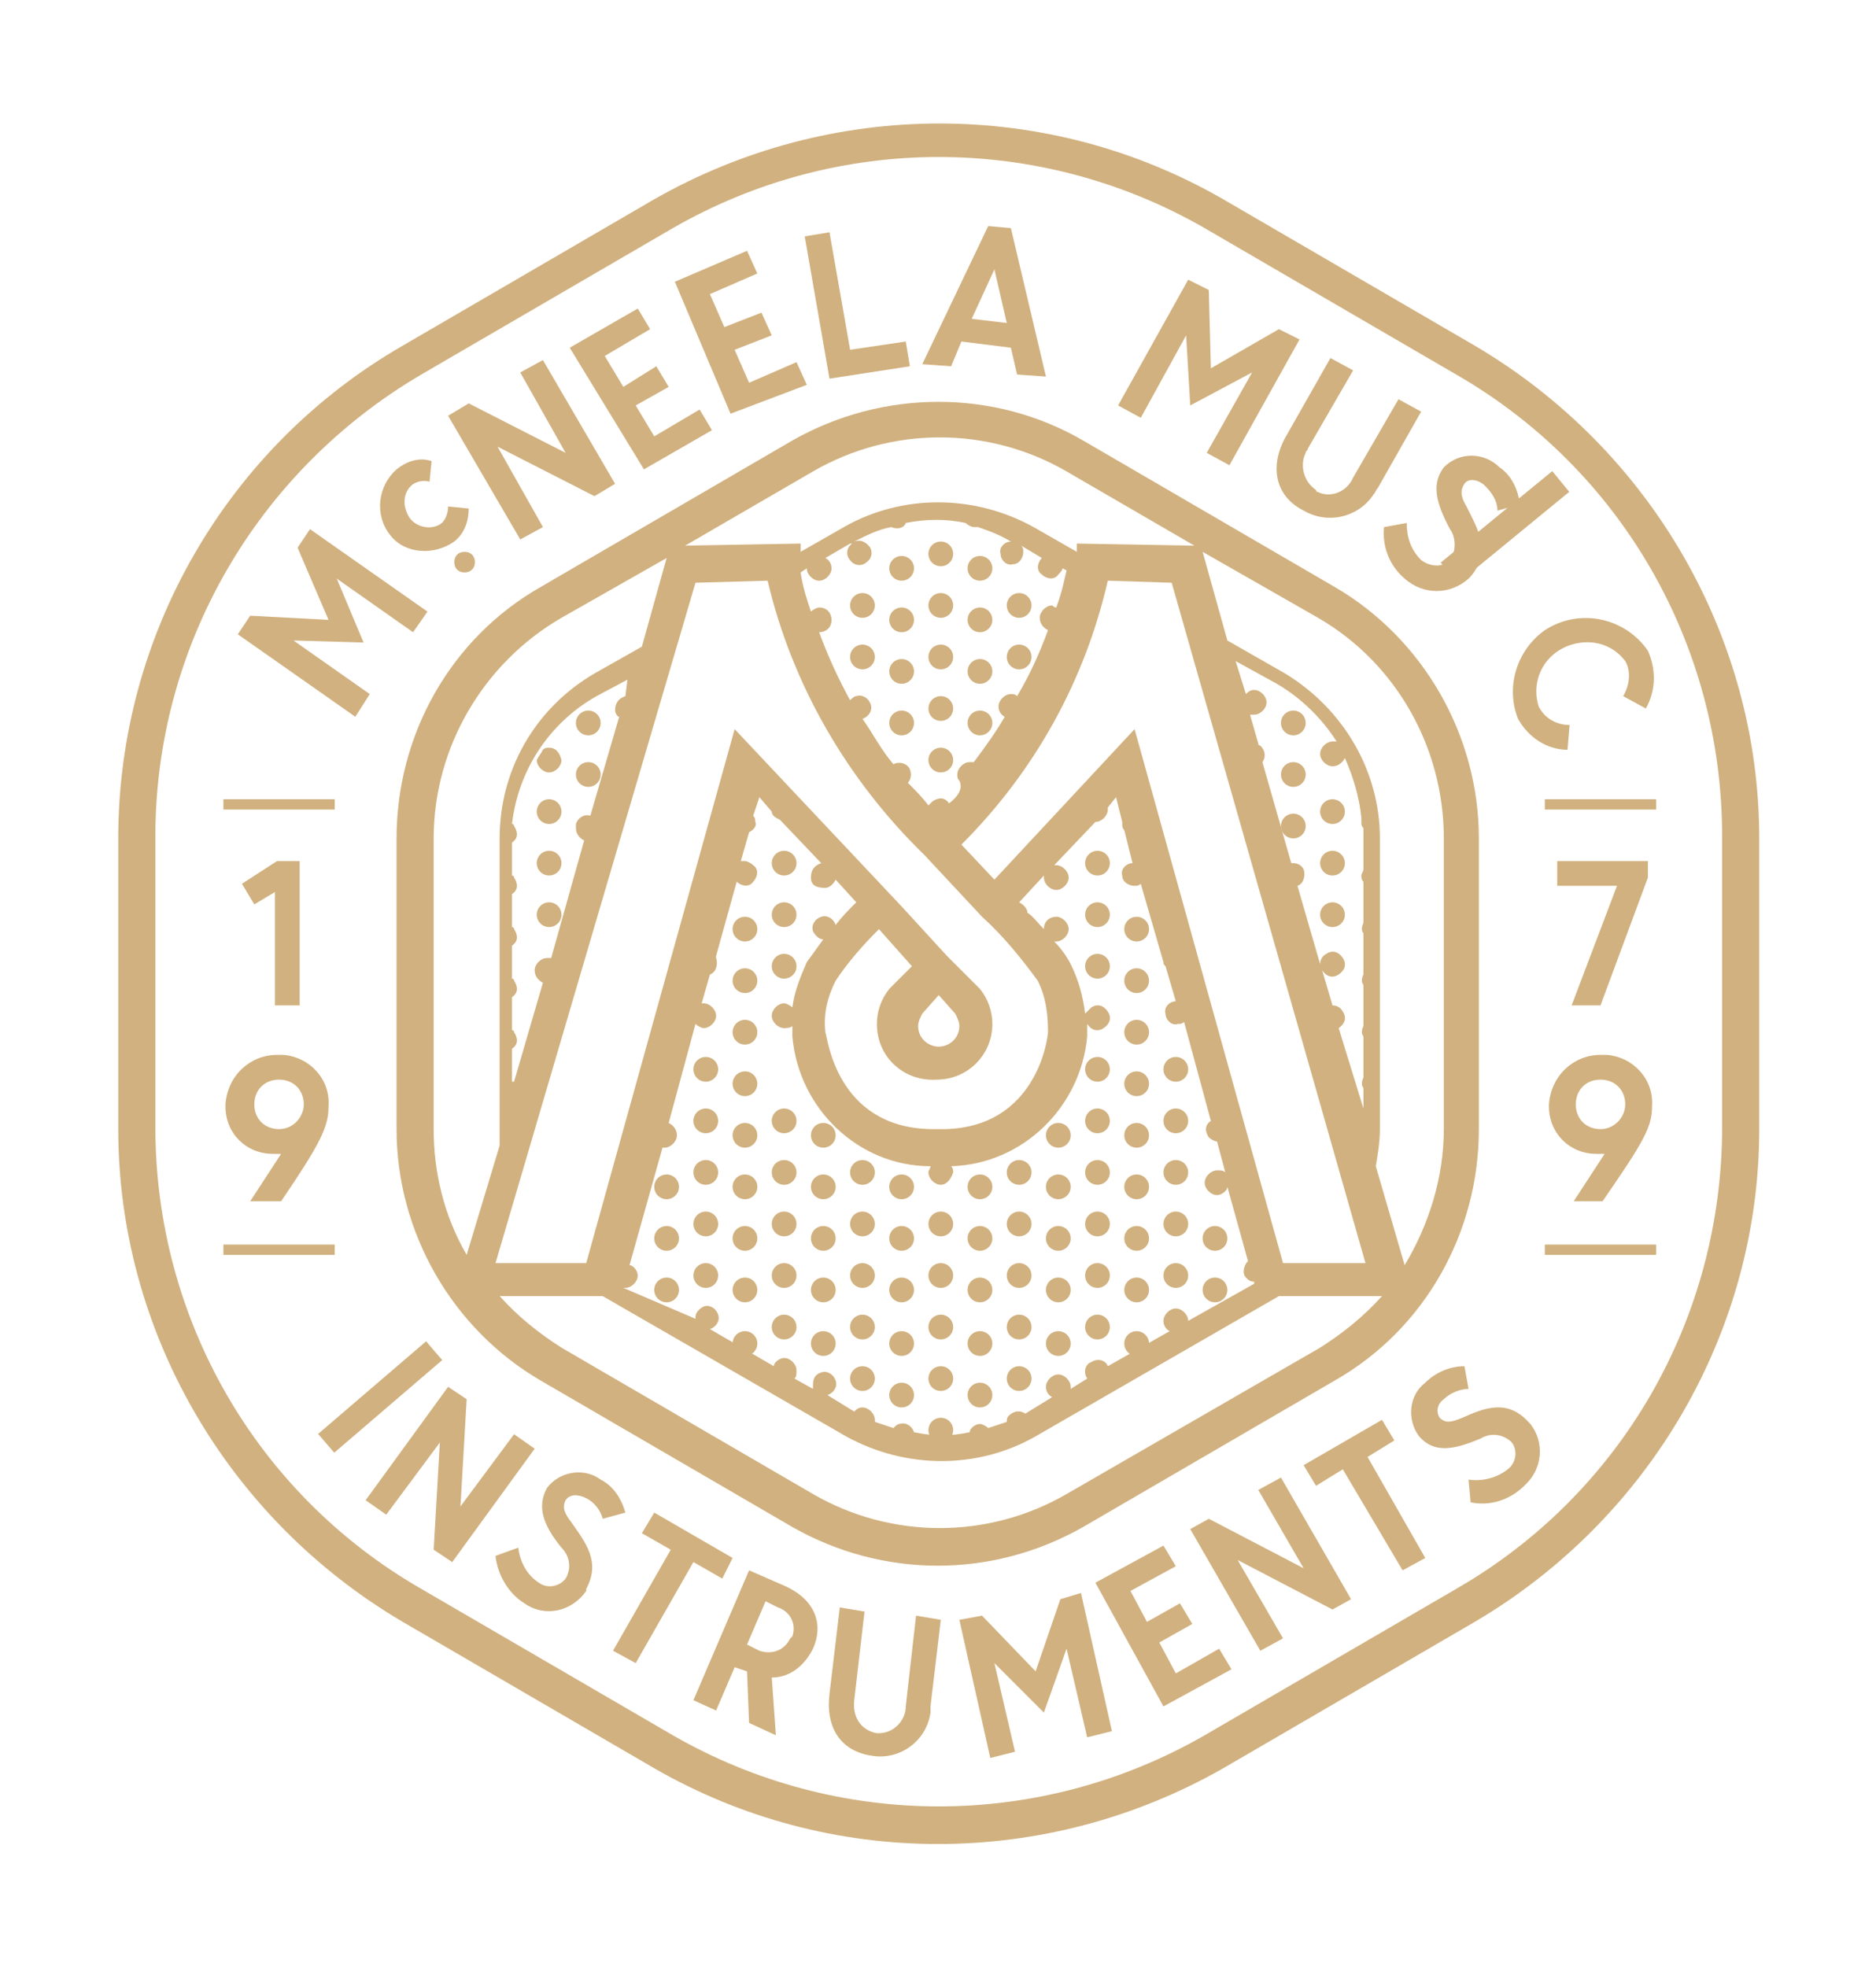 <?xml version="1.0" encoding="utf-8"?>
<!-- Generator: Adobe Illustrator 28.0.0, SVG Export Plug-In . SVG Version: 6.00 Build 0)  -->
<svg version="1.1" id="Layer_1" xmlns="http://www.w3.org/2000/svg" xmlns:xlink="http://www.w3.org/1999/xlink" x="0px" y="0px"
	 viewBox="0 0 91 95.4" style="enable-background:new 0 0 91 95.4;" xml:space="preserve">
<style type="text/css">
	.st0{fill:#D1B17F;}
</style>
<g id="Group_5998" transform="translate(6711.036 -1104.135)">
	<g id="Group_5997">
		<g id="Group_5996">
			<g id="Group_5995">
				<path id="Path_1876" class="st0" d="M-6693.1,1137.8l-3.7-2.6l3.4,0.1l-1.3-3.1l3.7,2.6l0.7-1l-5.7-4l-0.6,0.9l1.5,3.5l-3.8-0.2
					l-0.6,0.9l5.7,4L-6693.1,1137.8z"/>
				<path id="Path_1877" class="st0" d="M-6689,1130.4c0.5-0.4,0.7-1,0.7-1.6l-1-0.1c0,0.3-0.1,0.6-0.3,0.8
					c-0.5,0.4-1.3,0.2-1.6-0.3c-0.3-0.5-0.3-1.1,0.1-1.5c0.2-0.2,0.6-0.3,0.9-0.2l0.1-1c-0.6-0.2-1.2,0-1.7,0.4
					c-0.9,0.8-1.1,2.2-0.3,3.2C-6691.4,1131-6690,1131.1-6689,1130.4L-6689,1130.4z"/>
				<path id="Path_1878" class="st0" d="M-6685.8,1130.3l1.1-0.6l-2.2-3.9l4.7,2.4l1-0.6l-3.5-6l-1.1,0.6l2.2,3.9l-4.7-2.4l-1,0.6
					L-6685.8,1130.3z"/>
				<path id="Path_1879" class="st0" d="M-6679.8,1126.9l3.3-1.9l-0.6-1l-2.2,1.3l-0.9-1.5l1.6-0.9l-0.6-1l-1.6,1l-0.9-1.5l2.2-1.3
					l-0.6-1l-3.3,1.9L-6679.8,1126.9z"/>
				<path id="Path_1880" class="st0" d="M-6671.9,1122.8l-0.5-1.1l-2.3,1l-0.7-1.6l1.8-0.7l-0.5-1.1l-1.8,0.7l-0.7-1.6l2.3-1
					l-0.5-1.1l-3.5,1.5l2.7,6.4L-6671.9,1122.8z"/>
				<path id="Path_1881" class="st0" d="M-6666.9,1121.9l-0.2-1.2l-2.7,0.4l-1-5.7l-1.2,0.2l1.2,6.9L-6666.9,1121.9z"/>
				<path id="Path_1882" class="st0" d="M-6664.4,1120.7l2.4,0.3l0.3,1.3l1.4,0.1l-1.7-7.2l-1.1-0.1l-3.2,6.7l1.4,0.1
					L-6664.4,1120.7z M-6662.8,1117.2l0.6,2.6l-1.7-0.2L-6662.8,1117.2z"/>
				<path id="Path_1883" class="st0" d="M-6653.5,1120.4l0.2,3.4l3-1.6l-2.2,3.9l1.1,0.6l3.4-6.1l-1-0.5l-3.3,1.9l-0.1-3.8l-1-0.5
					l-3.4,6.1l1.1,0.6L-6653.5,1120.4z"/>
				<path id="Path_1884" class="st0" d="M-6647.8,1128.9c1.2,0.7,2.7,0.3,3.4-0.8c0.1-0.1,0.1-0.2,0.2-0.3l2.1-3.7l-1.1-0.6
					l-2.2,3.8c-0.3,0.7-1.1,1-1.7,0.7c0,0-0.1,0-0.1-0.1c-0.6-0.4-0.8-1.2-0.5-1.8c0-0.1,0.1-0.1,0.1-0.2l2.2-3.8l-1.1-0.6l-2.1,3.7
					C-6649.5,1126.7-6649.2,1128.2-6647.8,1128.9z"/>
				<path id="Path_1885" class="st0" d="M-6640.7,1129.8c0.3,0.4,0.3,1.1,0,1.5c-0.4,0.4-1,0.3-1.4,0c-0.5-0.5-0.7-1.1-0.7-1.8
					l-1.1,0.2c-0.1,1,0.3,1.9,1,2.5c0.9,0.8,2.2,0.8,3.1,0c0,0,0,0,0.1-0.1c1-1.2,0.4-2.2-0.2-3.4c-0.3-0.5-0.3-0.8-0.1-1.1
					c0.2-0.3,0.7-0.2,1,0.1c0.3,0.3,0.6,0.7,0.6,1.2l1.1-0.3c-0.1-0.7-0.4-1.4-1-1.8c-0.7-0.7-1.9-0.8-2.7,0c0,0,0,0,0,0
					C-6641.6,1127.6-6641.4,1128.5-6640.7,1129.8z"/>
				
					<rect id="Rectangle_52" x="-6640.7" y="1132.1" transform="matrix(0.773 -0.634 0.634 0.773 -2225.641 -3953.894)" class="st0" width="7" height="1.3"/>
				<path id="Path_1886" class="st0" d="M-6637.4,1139c0.5,0.9,1.4,1.5,2.4,1.5l0.1-1.2c-0.6,0-1.2-0.3-1.5-0.9
					c-0.4-1.3,0.3-2.6,1.6-3c1-0.3,2,0,2.6,0.8c0.3,0.5,0.2,1.2-0.1,1.7l1.1,0.6c0.5-0.9,0.5-1.9,0.1-2.8c-1.1-1.6-3.3-2.1-5-1
					C-6637.5,1135.7-6638,1137.5-6637.4,1139L-6637.4,1139z"/>
				
					<rect id="Rectangle_53" x="-6696.3" y="1171.6" transform="matrix(0.759 -0.651 0.651 0.759 -2375.824 -4074.852)" class="st0" width="6.9" height="1.2"/>
				<path id="Path_1887" class="st0" d="M-6685.1,1174.4l-1-0.7l-2.6,3.5l0.3-5.2l-0.9-0.6l-4,5.5l1,0.7l2.6-3.5l-0.3,5.2l0.9,0.6
					L-6685.1,1174.4z"/>
				<path id="Path_1888" class="st0" d="M-6680.7,1177.5c-0.2-0.7-0.6-1.3-1.2-1.6c-0.8-0.6-2-0.4-2.6,0.4c0,0,0,0,0,0
					c-0.5,0.9-0.2,1.8,0.7,2.9c0.4,0.4,0.5,1,0.2,1.5c-0.3,0.4-0.9,0.5-1.3,0.2c-0.6-0.4-0.9-1-1-1.7l-1.1,0.4
					c0.1,0.9,0.6,1.8,1.4,2.3c1,0.7,2.3,0.4,3-0.6c0,0,0,0,0-0.1c0.7-1.3,0-2.2-0.7-3.2c-0.3-0.4-0.5-0.7-0.3-1.1
					c0.2-0.3,0.6-0.3,1-0.1c0.4,0.2,0.7,0.6,0.8,1L-6680.7,1177.5z"/>
				<path id="Path_1889" class="st0" d="M-6675.5,1179.7l-3.8-2.2l-0.6,1l1.4,0.8l-2.8,4.9l1.1,0.6l2.8-4.9l1.4,0.8L-6675.5,1179.7z
					"/>
				<path id="Path_1890" class="st0" d="M-6673.1,1181l-1.6-0.7l-2.7,6.3l1.1,0.5l0.9-2.1l0.6,0.2l0,0l0.1,2.5l1.3,0.6l-0.2-2.8
					c0.9,0,1.6-0.6,2-1.4C-6671.1,1183-6671.4,1181.7-6673.1,1181z M-6672.7,1183.6c-0.3,0.6-0.9,0.8-1.5,0.6c0,0,0,0,0,0l-0.6-0.3
					l0.9-2.1l0.6,0.3c0.6,0.2,0.9,0.8,0.7,1.4C-6672.7,1183.6-6672.7,1183.6-6672.7,1183.6L-6672.7,1183.6z"/>
				<path id="Path_1891" class="st0" d="M-6667.1,1186.9c0,0.7-0.6,1.3-1.3,1.3c0,0-0.1,0-0.1,0c-0.6-0.1-1.2-0.6-1.1-1.6l0.5-4.3
					l-1.2-0.2l-0.5,4.2c-0.2,1.7,0.6,2.8,2.1,3c1.3,0.2,2.6-0.7,2.8-2.1c0-0.1,0-0.2,0-0.3l0.5-4.2l-1.2-0.2L-6667.1,1186.9z"/>
				<path id="Path_1892" class="st0" d="M-6659.6,1181.7l-1.2,3.5l-2.6-2.7l-1.1,0.2l1.5,6.7l1.2-0.3l-1-4.3l2.4,2.4l1.1-3.1l1,4.3
					l1.2-0.3l-1.5-6.7L-6659.6,1181.7z"/>
				<path id="Path_1893" class="st0" d="M-6654,1185.3l-0.8-1.5l1.6-0.9l-0.6-1l-1.6,0.9l-0.8-1.5l2.2-1.2l-0.6-1l-3.3,1.8l3.3,6
					l3.3-1.8l-0.6-1L-6654,1185.3z"/>
				<path id="Path_1894" class="st0" d="M-6648.9,1175.8l-1.1,0.6l2.2,3.8l-4.6-2.4l-0.9,0.5l3.4,5.9l1.1-0.6l-2.2-3.8l4.6,2.4
					l0.9-0.5L-6648.9,1175.8z"/>
				<path id="Path_1895" class="st0" d="M-6644.7,1174.8l1.3-0.8l-0.6-1l-3.8,2.2l0.6,1l1.3-0.8l2.9,4.9l1.1-0.6L-6644.7,1174.8z"/>
				<path id="Path_1896" class="st0" d="M-6640.1,1172.9c-0.5,0.2-0.8,0.3-1.1,0c-0.2-0.3-0.1-0.7,0.2-0.9c0.3-0.3,0.8-0.5,1.2-0.5
					l-0.2-1.1c-0.7,0-1.4,0.3-1.9,0.8c-0.8,0.6-0.9,1.8-0.3,2.6c0,0,0,0,0,0c0.7,0.8,1.6,0.7,3,0.1c0.5-0.3,1.1-0.2,1.5,0.2
					c0.3,0.4,0.2,1-0.2,1.3c-0.5,0.4-1.2,0.6-1.9,0.5l0.1,1.1c0.9,0.2,1.9-0.1,2.6-0.8c0.9-0.8,1-2.1,0.3-3c0,0,0,0-0.1-0.1
					C-6637.9,1172-6639,1172.4-6640.1,1172.9z"/>
				<path id="Path_1897" class="st0" d="M-6625.7,1158.9v-14.1c0-9.8-5.3-18.9-13.8-23.9l-12.2-7.1c-8.5-4.9-19-4.9-27.6,0
					l-12.2,7.1c-8.5,4.9-13.8,14-13.8,23.9v14.1c0,9.8,5.3,18.9,13.8,23.9l12.2,7.1c8.5,4.9,19,4.9,27.6,0l12.2-7.1
					C-6631,1177.8-6625.7,1168.7-6625.7,1158.9z M-6640.4,1181.2l-12.2,7.1c-8,4.6-17.8,4.6-25.8,0l-12.2-7.1
					c-8-4.6-12.9-13.1-12.9-22.4v-14.1c0-9.2,4.9-17.7,12.9-22.4l12.2-7.1c8-4.6,17.8-4.6,25.8,0l12.2,7.1
					c8,4.6,12.9,13.1,12.9,22.4v14.1C-6627.5,1168.1-6632.4,1176.6-6640.4,1181.2z"/>
				<path id="Path_1898" class="st0" d="M-6672.6,1125.5l-12.2,7.1c-4.4,2.5-7,7.2-7,12.2v14.1c0,5,2.7,9.7,7,12.2l12.2,7.1
					c4.4,2.5,9.7,2.5,14.1,0l12.2-7.1c4.4-2.5,7-7.2,7-12.2v-14.1c0-5-2.7-9.7-7-12.2l-12.2-7.1
					C-6662.8,1123-6668.2,1123-6672.6,1125.5L-6672.6,1125.5z M-6677.3,1132.4l3.5-0.1c1.2,5.1,3.9,9.7,7.6,13.3l0,0l2.8,3l0,0
					c1,0.9,1.9,2,2.7,3.1c0.4,0.8,0.5,1.6,0.5,2.5c0,0.2-0.5,4.6-5,4.7h-0.7c-4.6-0.1-5-4.5-5.1-4.7c-0.1-0.9,0.1-1.7,0.5-2.5
					c0.6-0.9,1.3-1.7,2.1-2.5l1.6,1.8l-1,1l-0.1,0.1c-0.4,0.5-0.6,1.1-0.6,1.7c0,1.6,1.3,2.8,2.9,2.7c1.5,0,2.7-1.2,2.7-2.7
					c0-0.6-0.2-1.2-0.6-1.7l-1.6-1.6l0,0l-2.2-2.4l0,0l-8.1-8.6l-7.2,25.9h-4.4L-6677.3,1132.4z M-6657.3,1132.3l3.1,0.1l9.4,33h-4
					l-7.2-25.9l-6.8,7.3l-1.6-1.7C-6660.8,1141.5-6658.4,1137.1-6657.3,1132.3z M-6646.1,1154c0.3-0.2,0.4-0.5,0.2-0.8
					c-0.1-0.2-0.3-0.3-0.5-0.3c0,0,0,0,0,0l-0.5-1.7c0.2,0.3,0.5,0.4,0.8,0.2c0.3-0.2,0.4-0.5,0.2-0.8c-0.2-0.3-0.5-0.4-0.8-0.2
					c-0.2,0.1-0.3,0.3-0.3,0.5c0,0,0,0,0,0l-1.1-3.8c0.3-0.1,0.4-0.5,0.3-0.8c-0.1-0.2-0.3-0.3-0.5-0.3c0,0,0,0-0.1,0l-1.4-4.9
					c0.2-0.3,0.1-0.6-0.1-0.8c0,0-0.1,0-0.1-0.1l-0.4-1.4c0.1,0,0.1,0,0.2,0c0.3,0,0.6-0.3,0.6-0.6c0-0.3-0.3-0.6-0.6-0.6
					c-0.2,0-0.3,0.1-0.4,0.2l-0.5-1.6l2,1.1c1.2,0.7,2.2,1.7,2.9,2.8c-0.1,0-0.1,0-0.2,0c-0.3,0-0.6,0.3-0.6,0.6
					c0,0.3,0.3,0.6,0.6,0.6c0.3,0,0.5-0.2,0.6-0.4c0.4,0.9,0.7,1.9,0.8,2.9c0,0.1,0,0.1,0,0.2c0,0.1,0,0.2,0.1,0.3
					c0,0.1,0,0.2,0,0.3v1.7c0,0.1-0.1,0.2-0.1,0.3c0,0.1,0,0.2,0.1,0.3v2c-0.1,0.2-0.1,0.4,0,0.5v2c-0.1,0.2-0.1,0.4,0,0.5v2
					c-0.1,0.2-0.1,0.4,0,0.5v2c-0.1,0.2-0.1,0.4,0,0.5v1L-6646.1,1154z M-6680.8,1166.6c0,0,0.1,0,0.1,0c0.3,0,0.6-0.3,0.6-0.6
					c0-0.2-0.2-0.5-0.4-0.5l1.6-5.7c0,0,0.1,0,0.1,0c0.3,0,0.6-0.3,0.6-0.6c0-0.3-0.2-0.5-0.4-0.6l1.3-4.8c0.1,0.1,0.3,0.2,0.4,0.2
					c0.3,0,0.6-0.3,0.6-0.6c0-0.3-0.3-0.6-0.6-0.6c0,0-0.1,0-0.1,0l0.4-1.4c0.3-0.1,0.4-0.5,0.3-0.8c0,0,0,0,0-0.1l1-3.6
					c0.2,0.2,0.6,0.3,0.8,0c0.2-0.2,0.3-0.6,0-0.8c-0.1-0.1-0.3-0.2-0.4-0.2c-0.1,0-0.1,0-0.2,0l0.4-1.4c0.2-0.1,0.4-0.3,0.3-0.5
					c0-0.1,0-0.2-0.1-0.3l0.3-0.9l0.6,0.7c0,0.2,0.2,0.3,0.4,0.4l2,2.1c-0.3,0.1-0.5,0.3-0.5,0.7s0.3,0.5,0.7,0.5
					c0.2,0,0.4-0.2,0.5-0.4l1,1.1c0,0-0.1,0.1-0.1,0.1c0,0,0,0,0,0c-0.3,0.3-0.6,0.6-0.9,1c-0.1-0.3-0.4-0.5-0.7-0.4
					c-0.3,0.1-0.5,0.4-0.4,0.7c0.1,0.2,0.3,0.4,0.5,0.4c-0.3,0.4-0.5,0.7-0.8,1.1c-0.3,0.7-0.6,1.4-0.7,2.2
					c-0.1-0.1-0.3-0.2-0.4-0.2c-0.3,0-0.6,0.3-0.6,0.6c0,0.3,0.3,0.6,0.6,0.6c0.1,0,0.3,0,0.4-0.1c0,0.1,0,0.3,0,0.5
					c0.3,3.5,3.2,6.3,6.7,6.3c0,0.1-0.1,0.2-0.1,0.3c0,0.3,0.3,0.6,0.6,0.6c0.3,0,0.5-0.3,0.6-0.6c0-0.1,0-0.2-0.1-0.3
					c3.5-0.1,6.3-2.9,6.6-6.3c0-0.2,0-0.4,0-0.6c0.2,0.3,0.5,0.4,0.8,0.2c0.3-0.2,0.4-0.5,0.2-0.8c-0.2-0.3-0.5-0.4-0.8-0.2
					c-0.1,0.1-0.2,0.2-0.3,0.3c-0.1-0.8-0.3-1.6-0.7-2.4c-0.2-0.4-0.5-0.8-0.8-1.1c0,0,0.1,0,0.1,0c0.3,0,0.6-0.3,0.6-0.6
					c0-0.3-0.3-0.6-0.6-0.6c-0.3,0-0.6,0.2-0.6,0.6c-0.3-0.3-0.5-0.6-0.8-0.8c0-0.2-0.2-0.4-0.4-0.5l1.2-1.3c0,0,0,0,0,0.1
					c0,0.3,0.3,0.6,0.6,0.6c0.3,0,0.6-0.3,0.6-0.6c0-0.3-0.3-0.6-0.6-0.6c0,0-0.1,0-0.1,0l2-2.1c0,0,0,0,0,0c0.3,0,0.6-0.3,0.6-0.6
					l0,0c0,0,0,0,0-0.1l0.4-0.5l0.3,1.2c0,0,0,0,0,0.1c0,0.1,0,0.2,0.1,0.3l0.4,1.6c-0.3,0-0.6,0.3-0.5,0.6c0,0.3,0.3,0.5,0.6,0.5
					c0.1,0,0.2,0,0.3-0.1l1.1,3.8c0,0.1,0,0.1,0.1,0.2l0.5,1.7c-0.3,0-0.6,0.3-0.5,0.6c0,0.3,0.3,0.6,0.6,0.5c0.1,0,0.2,0,0.3-0.1
					l1.3,4.8c-0.3,0.2-0.3,0.5-0.1,0.8c0.1,0.1,0.3,0.2,0.4,0.2l0.4,1.5c-0.1-0.1-0.2-0.1-0.4-0.1c-0.3,0-0.6,0.3-0.6,0.6
					c0,0.3,0.3,0.6,0.6,0.6c0.2,0,0.5-0.2,0.5-0.4l1,3.6c-0.2,0.2-0.3,0.6-0.1,0.8c0.1,0.1,0.2,0.2,0.4,0.2l0,0.1l-3.2,1.8v0
					c0-0.3-0.3-0.6-0.6-0.6s-0.6,0.3-0.6,0.6c0,0.2,0.1,0.4,0.3,0.5l-3,1.7c-0.1-0.3-0.5-0.4-0.8-0.2c-0.3,0.1-0.4,0.5-0.2,0.8
					c0,0,0,0,0,0l-0.8,0.5c0,0,0,0,0-0.1c0-0.3-0.3-0.6-0.6-0.6c-0.3,0-0.6,0.3-0.6,0.6c0,0.2,0.1,0.4,0.3,0.5l-1.3,0.8
					c-0.3-0.2-0.6-0.1-0.8,0.1c-0.1,0.1-0.1,0.2-0.1,0.3c-0.3,0.1-0.6,0.2-0.9,0.3c-0.1-0.1-0.3-0.2-0.4-0.2c-0.2,0-0.5,0.2-0.5,0.4
					c-0.9,0.2-1.8,0.2-2.7,0c-0.1-0.3-0.4-0.5-0.7-0.4c-0.1,0-0.2,0.1-0.3,0.2c-0.3-0.1-0.6-0.2-0.9-0.3c0,0,0,0,0-0.1
					c0-0.3-0.3-0.6-0.6-0.6c-0.2,0-0.3,0.1-0.4,0.2l0,0l-1.3-0.8c0.3-0.1,0.5-0.4,0.4-0.7c-0.1-0.3-0.4-0.5-0.7-0.4
					c-0.3,0.1-0.4,0.3-0.4,0.6c0,0.1,0,0.1,0,0.2l-0.9-0.5c0.1-0.1,0.1-0.2,0.1-0.4c0-0.3-0.3-0.6-0.6-0.6c-0.2,0-0.5,0.2-0.5,0.4
					l-3.1-1.8c0.3-0.1,0.5-0.4,0.4-0.7c-0.1-0.3-0.4-0.5-0.7-0.4c-0.2,0.1-0.4,0.3-0.4,0.5c0,0,0,0.1,0,0.1L-6680.8,1166.6
					L-6680.8,1166.6z M-6665,1143.1c-0.2-0.3-0.5-0.3-0.8-0.1c-0.1,0.1-0.1,0.1-0.2,0.2c-0.3-0.4-0.7-0.8-1-1.1
					c0.2-0.2,0.2-0.6,0-0.8c-0.2-0.2-0.5-0.2-0.7-0.1c-0.6-0.7-1-1.5-1.5-2.2c0.3-0.1,0.5-0.4,0.4-0.7c-0.1-0.3-0.4-0.5-0.7-0.4
					c-0.1,0-0.2,0.1-0.3,0.2c-0.6-1.1-1.1-2.2-1.5-3.3c0,0,0,0,0,0c0.3,0,0.6-0.2,0.6-0.6c0-0.3-0.2-0.6-0.6-0.6c0,0,0,0,0,0
					c-0.1,0-0.3,0.1-0.4,0.2c-0.2-0.6-0.4-1.2-0.5-1.9l0.3-0.2c0,0.3,0.3,0.6,0.6,0.6c0.3,0,0.6-0.3,0.6-0.6c0-0.2-0.1-0.4-0.3-0.5
					l1.2-0.7c0,0,0.1,0,0.1,0c-0.3,0.2-0.3,0.6-0.1,0.8c0.2,0.3,0.6,0.3,0.8,0.1c0.3-0.2,0.3-0.6,0.1-0.8c-0.2-0.2-0.4-0.3-0.7-0.2
					c0.6-0.3,1.2-0.6,1.8-0.7c0.2,0.1,0.6,0.1,0.7-0.2c1-0.2,2-0.2,2.9,0c0.1,0.1,0.3,0.2,0.4,0.2c0.1,0,0.1,0,0.2,0
					c0.6,0.2,1.1,0.4,1.6,0.7c-0.3,0-0.6,0.3-0.5,0.6c0,0.3,0.3,0.6,0.6,0.5c0.3,0,0.5-0.3,0.5-0.6c0-0.1,0-0.2-0.1-0.3l1,0.6
					c-0.2,0.2-0.3,0.6,0,0.8c0.2,0.2,0.6,0.3,0.8,0c0.1-0.1,0.2-0.2,0.2-0.3l0.2,0.1c-0.1,0.4-0.2,1-0.5,1.8c-0.1,0-0.2-0.1-0.2-0.1
					c-0.3,0-0.6,0.3-0.6,0.6c0,0.3,0.2,0.5,0.4,0.6c-0.4,1.1-0.9,2.2-1.5,3.2c-0.1-0.1-0.2-0.1-0.3-0.1c-0.3,0-0.6,0.3-0.6,0.6
					c0,0.2,0.1,0.4,0.3,0.5c-0.4,0.7-0.9,1.4-1.5,2.2c-0.1,0-0.1,0-0.2,0c-0.3,0-0.6,0.3-0.6,0.6c0,0.1,0,0.2,0.1,0.3
					C-6664.3,1142.4-6664.6,1142.8-6665,1143.1L-6665,1143.1z M-6665.5,1152.4l0.8,0.9c0.1,0.2,0.2,0.4,0.2,0.6c0,0.6-0.5,1-1,1
					c-0.5,0-1-0.4-1-1c0-0.2,0.1-0.4,0.2-0.6L-6665.5,1152.4z M-6688.4,1165c-1.1-1.9-1.6-4-1.6-6.1v-14.1c0-4.4,2.4-8.5,6.2-10.7
					l5.1-2.9l-1.2,4.3l-2.3,1.3c-2.9,1.7-4.6,4.7-4.6,8v14.1c0,0.3,0,0.6,0,0.8L-6688.4,1165z M-6680.7,1137.9
					c-0.3,0.1-0.5,0.3-0.5,0.7c0,0.1,0.1,0.3,0.2,0.3l-1.4,4.8c-0.3-0.1-0.6,0.1-0.7,0.4c0,0.1,0,0.1,0,0.2c0,0.3,0.2,0.5,0.4,0.6
					l-1.6,5.7c0,0-0.1,0-0.2,0c-0.3,0-0.6,0.3-0.6,0.6c0,0.3,0.2,0.5,0.4,0.6l-1.4,4.8c0,0,0,0-0.1,0v-1.6c0.3-0.2,0.3-0.5,0.1-0.8
					c0-0.1-0.1-0.1-0.1-0.1v-1.6c0.3-0.2,0.3-0.5,0.1-0.8c0-0.1-0.1-0.1-0.1-0.1v-1.6c0.3-0.2,0.3-0.5,0.1-0.8
					c0-0.1-0.1-0.1-0.1-0.1v-1.6c0.3-0.2,0.3-0.5,0.1-0.8c0-0.1-0.1-0.1-0.1-0.1v-1.5c0,0,0,0,0-0.1c0.3-0.2,0.3-0.5,0.1-0.8
					c0,0,0-0.1-0.1-0.1c0.3-2.6,1.8-4.9,4.1-6.2l1.5-0.8L-6680.7,1137.9z M-6659.3,1176.6c-3.8,2.2-8.5,2.2-12.3,0l-12.2-7.1
					c-1.1-0.7-2.1-1.5-3-2.5h5l11.8,6.8c2.9,1.6,6.4,1.6,9.2,0l11.8-6.8h5c-0.9,1-1.9,1.8-3,2.5L-6659.3,1176.6z M-6641,1144.8v14.1
					c0,2.3-0.7,4.6-1.9,6.6l-1.4-4.8c0.1-0.6,0.2-1.2,0.2-1.8v-14.1c0-3.3-1.8-6.3-4.6-8l-2.8-1.6l-1.2-4.3l5.6,3.2
					C-6643.3,1136.3-6641,1140.4-6641,1144.8L-6641,1144.8z M-6653.1,1130.6l-5.7-0.1l0,0.4l-2.1-1.2c-2.9-1.6-6.4-1.6-9.2,0
					l-2.1,1.2l0-0.4l-5.6,0.1l6.2-3.6c3.8-2.2,8.5-2.2,12.3,0L-6653.1,1130.6z"/>
				<path id="Path_1899" class="st0" d="M-6696.5,1152.9v-7l-1.1,0l-1.7,1.1l0.6,1l1-0.6v5.5L-6696.5,1152.9z"/>
				<path id="Path_1900" class="st0" d="M-6697.4,1162.4c1.9-2.8,2.3-3.6,2.3-4.6c0.1-1.3-0.9-2.4-2.2-2.5c-0.1,0-0.2,0-0.3,0
					c-1.3,0-2.4,1-2.5,2.4c0,0,0,0.1,0,0.1c0,1.3,1,2.3,2.3,2.3c0.1,0,0.3,0,0.4,0l-1.5,2.3L-6697.4,1162.4z M-6697.5,1158.9
					c-0.7,0-1.2-0.5-1.2-1.2c0-0.7,0.5-1.2,1.2-1.2s1.2,0.5,1.2,1.2l0,0C-6696.3,1158.3-6696.8,1158.9-6697.5,1158.9
					C-6697.5,1158.9-6697.5,1158.9-6697.5,1158.9z"/>
				<path id="Path_1901" class="st0" d="M-6631.1,1146.7v-0.8h-4.4v1.2h2.9l-2.2,5.8h1.4L-6631.1,1146.7z"/>
				<path id="Path_1902" class="st0" d="M-6630.9,1157.8c0.1-1.3-0.9-2.4-2.2-2.5c-0.1,0-0.2,0-0.3,0c-1.3,0-2.4,1-2.5,2.4
					c0,0,0,0.1,0,0.1c0,1.3,1,2.3,2.3,2.3c0.1,0,0.3,0,0.4,0l-1.5,2.3h1.4C-6631.3,1159.5-6630.9,1158.8-6630.9,1157.8z
					 M-6633.4,1158.9c-0.7,0-1.2-0.5-1.2-1.2c0-0.7,0.5-1.2,1.2-1.2c0.7,0,1.2,0.5,1.2,1.2l0,0
					C-6632.2,1158.3-6632.7,1158.9-6633.4,1158.9C-6633.3,1158.9-6633.3,1158.9-6633.4,1158.9z"/>
				<circle id="Ellipse_150" class="st0" cx="-6655.9" cy="1149.2" r="0.6"/>
				<circle id="Ellipse_151" class="st0" cx="-6657.8" cy="1146" r="0.6"/>
				<circle id="Ellipse_152" class="st0" cx="-6657.8" cy="1148.5" r="0.6"/>
				<circle id="Ellipse_153" class="st0" cx="-6674.9" cy="1149.2" r="0.6"/>
				<circle id="Ellipse_154" class="st0" cx="-6663.5" cy="1131.7" r="0.6"/>
				<circle id="Ellipse_155" class="st0" cx="-6663.5" cy="1134.2" r="0.6"/>
				<circle id="Ellipse_156" class="st0" cx="-6663.5" cy="1136.7" r="0.6"/>
				<circle id="Ellipse_157" class="st0" cx="-6663.5" cy="1139.2" r="0.6"/>
				<circle id="Ellipse_158" class="st0" cx="-6667.3" cy="1131.7" r="0.6"/>
				<circle id="Ellipse_159" class="st0" cx="-6667.3" cy="1134.2" r="0.6"/>
				<circle id="Ellipse_160" class="st0" cx="-6667.3" cy="1136.7" r="0.6"/>
				<circle id="Ellipse_161" class="st0" cx="-6667.3" cy="1139.2" r="0.6"/>
				<circle id="Ellipse_162" class="st0" cx="-6673" cy="1146" r="0.6"/>
				<circle id="Ellipse_163" class="st0" cx="-6673" cy="1148.5" r="0.6"/>
				<circle id="Ellipse_164" class="st0" cx="-6669.2" cy="1133.5" r="0.6"/>
				<circle id="Ellipse_165" class="st0" cx="-6669.2" cy="1136" r="0.6"/>
				<circle id="Ellipse_166" class="st0" cx="-6665.4" cy="1131" r="0.6"/>
				<circle id="Ellipse_167" class="st0" cx="-6665.4" cy="1133.5" r="0.6"/>
				<circle id="Ellipse_168" class="st0" cx="-6665.4" cy="1136" r="0.6"/>
				<circle id="Ellipse_169" class="st0" cx="-6665.4" cy="1138.5" r="0.6"/>
				<circle id="Ellipse_170" class="st0" cx="-6665.4" cy="1141" r="0.6"/>
				<circle id="Ellipse_171" class="st0" cx="-6661.6" cy="1133.5" r="0.6"/>
				<circle id="Ellipse_172" class="st0" cx="-6661.6" cy="1136" r="0.6"/>
				<circle id="Ellipse_173" class="st0" cx="-6682.5" cy="1139.2" r="0.6"/>
				<circle id="Ellipse_174" class="st0" cx="-6682.5" cy="1141.7" r="0.6"/>
				<path id="Path_1903" class="st0" d="M-6684.4,1140.4c-0.1,0-0.2,0-0.3,0.1c-0.1,0.2-0.2,0.3-0.3,0.5c0,0,0,0,0,0
					c0,0.3,0.3,0.6,0.6,0.6c0.3,0,0.6-0.3,0.6-0.6C-6683.9,1140.6-6684.1,1140.4-6684.4,1140.4L-6684.4,1140.4z"/>
				<circle id="Ellipse_175" class="st0" cx="-6684.4" cy="1143.5" r="0.6"/>
				<circle id="Ellipse_176" class="st0" cx="-6684.4" cy="1146" r="0.6"/>
				<circle id="Ellipse_177" class="st0" cx="-6684.4" cy="1148.5" r="0.6"/>
				<circle id="Ellipse_178" class="st0" cx="-6659.7" cy="1159.2" r="0.6"/>
				<circle id="Ellipse_179" class="st0" cx="-6659.7" cy="1161.7" r="0.6"/>
				<circle id="Ellipse_180" class="st0" cx="-6659.7" cy="1164.2" r="0.6"/>
				<circle id="Ellipse_181" class="st0" cx="-6659.7" cy="1166.7" r="0.6"/>
				<circle id="Ellipse_182" class="st0" cx="-6659.7" cy="1169.3" r="0.6"/>
				<circle id="Ellipse_183" class="st0" cx="-6655.9" cy="1151.7" r="0.6"/>
				<circle id="Ellipse_184" class="st0" cx="-6655.9" cy="1154.2" r="0.6"/>
				<circle id="Ellipse_185" class="st0" cx="-6655.9" cy="1156.7" r="0.6"/>
				<circle id="Ellipse_186" class="st0" cx="-6655.9" cy="1159.2" r="0.6"/>
				<circle id="Ellipse_187" class="st0" cx="-6655.9" cy="1161.7" r="0.6"/>
				<circle id="Ellipse_188" class="st0" cx="-6655.9" cy="1164.2" r="0.6"/>
				<circle id="Ellipse_189" class="st0" cx="-6655.9" cy="1166.7" r="0.6"/>
				<circle id="Ellipse_190" class="st0" cx="-6655.9" cy="1169.3" r="0.6"/>
				<circle id="Ellipse_191" class="st0" cx="-6652.1" cy="1164.2" r="0.6"/>
				<circle id="Ellipse_192" class="st0" cx="-6652.1" cy="1166.7" r="0.6"/>
				<circle id="Ellipse_193" class="st0" cx="-6657.8" cy="1151" r="0.6"/>
				<circle id="Ellipse_194" class="st0" cx="-6657.8" cy="1156" r="0.6"/>
				<circle id="Ellipse_195" class="st0" cx="-6657.8" cy="1158.5" r="0.6"/>
				<circle id="Ellipse_196" class="st0" cx="-6657.8" cy="1161" r="0.6"/>
				<circle id="Ellipse_197" class="st0" cx="-6657.8" cy="1163.5" r="0.6"/>
				<circle id="Ellipse_198" class="st0" cx="-6657.8" cy="1166" r="0.6"/>
				<circle id="Ellipse_199" class="st0" cx="-6657.8" cy="1168.5" r="0.6"/>
				<circle id="Ellipse_200" class="st0" cx="-6654" cy="1156" r="0.6"/>
				<circle id="Ellipse_201" class="st0" cx="-6654" cy="1158.5" r="0.6"/>
				<circle id="Ellipse_202" class="st0" cx="-6654" cy="1161" r="0.6"/>
				<circle id="Ellipse_203" class="st0" cx="-6654" cy="1163.5" r="0.6"/>
				<circle id="Ellipse_204" class="st0" cx="-6654" cy="1166" r="0.6"/>
				<circle id="Ellipse_205" class="st0" cx="-6674.9" cy="1151.7" r="0.6"/>
				<circle id="Ellipse_206" class="st0" cx="-6674.9" cy="1154.2" r="0.6"/>
				<circle id="Ellipse_207" class="st0" cx="-6674.9" cy="1156.7" r="0.6"/>
				<circle id="Ellipse_208" class="st0" cx="-6674.9" cy="1159.2" r="0.6"/>
				<circle id="Ellipse_209" class="st0" cx="-6674.9" cy="1161.7" r="0.6"/>
				<circle id="Ellipse_210" class="st0" cx="-6674.9" cy="1164.2" r="0.6"/>
				<circle id="Ellipse_211" class="st0" cx="-6674.9" cy="1166.7" r="0.6"/>
				<circle id="Ellipse_212" class="st0" cx="-6674.9" cy="1169.3" r="0.6"/>
				<circle id="Ellipse_213" class="st0" cx="-6671.1" cy="1159.2" r="0.6"/>
				<circle id="Ellipse_214" class="st0" cx="-6671.1" cy="1161.7" r="0.6"/>
				<circle id="Ellipse_215" class="st0" cx="-6671.1" cy="1164.2" r="0.6"/>
				<circle id="Ellipse_216" class="st0" cx="-6671.1" cy="1166.7" r="0.6"/>
				<circle id="Ellipse_217" class="st0" cx="-6671.1" cy="1169.3" r="0.6"/>
				<circle id="Ellipse_218" class="st0" cx="-6663.5" cy="1161.7" r="0.6"/>
				<circle id="Ellipse_219" class="st0" cx="-6663.5" cy="1164.2" r="0.6"/>
				<circle id="Ellipse_220" class="st0" cx="-6663.5" cy="1166.7" r="0.6"/>
				<circle id="Ellipse_221" class="st0" cx="-6663.5" cy="1169.3" r="0.6"/>
				<circle id="Ellipse_222" class="st0" cx="-6663.5" cy="1171.8" r="0.6"/>
				<circle id="Ellipse_223" class="st0" cx="-6667.3" cy="1161.7" r="0.6"/>
				<circle id="Ellipse_224" class="st0" cx="-6667.3" cy="1164.2" r="0.6"/>
				<circle id="Ellipse_225" class="st0" cx="-6667.3" cy="1166.7" r="0.6"/>
				<circle id="Ellipse_226" class="st0" cx="-6667.3" cy="1169.3" r="0.6"/>
				<circle id="Ellipse_227" class="st0" cx="-6667.3" cy="1171.8" r="0.6"/>
				<circle id="Ellipse_228" class="st0" cx="-6673" cy="1151" r="0.6"/>
				<path id="Ellipse_229" class="st0" d="M-6672.7,1155.9c0.4,0,0.7,0,0.7,0S-6672.4,1155.9-6672.7,1155.9s-0.7,0-0.7,0
					S-6673.1,1155.9-6672.7,1155.9z"/>
				<circle id="Ellipse_230" class="st0" cx="-6673" cy="1158.5" r="0.6"/>
				<circle id="Ellipse_231" class="st0" cx="-6673" cy="1161" r="0.6"/>
				<circle id="Ellipse_232" class="st0" cx="-6673" cy="1163.5" r="0.6"/>
				<circle id="Ellipse_233" class="st0" cx="-6673" cy="1166" r="0.6"/>
				<circle id="Ellipse_234" class="st0" cx="-6673" cy="1168.5" r="0.6"/>
				<circle id="Ellipse_235" class="st0" cx="-6669.2" cy="1161" r="0.6"/>
				<circle id="Ellipse_236" class="st0" cx="-6669.2" cy="1163.5" r="0.6"/>
				<circle id="Ellipse_237" class="st0" cx="-6669.2" cy="1166" r="0.6"/>
				<circle id="Ellipse_238" class="st0" cx="-6669.2" cy="1168.5" r="0.6"/>
				<circle id="Ellipse_239" class="st0" cx="-6669.2" cy="1171" r="0.6"/>
				<circle id="Ellipse_240" class="st0" cx="-6665.4" cy="1163.5" r="0.6"/>
				<circle id="Ellipse_241" class="st0" cx="-6665.4" cy="1166" r="0.6"/>
				<circle id="Ellipse_242" class="st0" cx="-6665.4" cy="1168.5" r="0.6"/>
				<circle id="Ellipse_243" class="st0" cx="-6665.4" cy="1171" r="0.6"/>
				<circle id="Ellipse_244" class="st0" cx="-6665.4" cy="1173.5" r="0.6"/>
				<circle id="Ellipse_245" class="st0" cx="-6661.6" cy="1161" r="0.6"/>
				<circle id="Ellipse_246" class="st0" cx="-6661.6" cy="1163.5" r="0.6"/>
				<circle id="Ellipse_247" class="st0" cx="-6661.6" cy="1166" r="0.6"/>
				<circle id="Ellipse_248" class="st0" cx="-6661.6" cy="1168.5" r="0.6"/>
				<circle id="Ellipse_249" class="st0" cx="-6661.6" cy="1171" r="0.6"/>
				<circle id="Ellipse_250" class="st0" cx="-6678.7" cy="1161.7" r="0.6"/>
				<circle id="Ellipse_251" class="st0" cx="-6678.7" cy="1164.2" r="0.6"/>
				<circle id="Ellipse_252" class="st0" cx="-6678.7" cy="1166.7" r="0.6"/>
				<circle id="Ellipse_253" class="st0" cx="-6676.8" cy="1156" r="0.6"/>
				<circle id="Ellipse_254" class="st0" cx="-6676.8" cy="1158.5" r="0.6"/>
				<circle id="Ellipse_255" class="st0" cx="-6676.8" cy="1161" r="0.6"/>
				<circle id="Ellipse_256" class="st0" cx="-6676.8" cy="1163.5" r="0.6"/>
				<circle id="Ellipse_257" class="st0" cx="-6676.8" cy="1166" r="0.6"/>
				<circle id="Ellipse_258" class="st0" cx="-6648.3" cy="1139.2" r="0.6"/>
				<circle id="Ellipse_259" class="st0" cx="-6648.3" cy="1141.7" r="0.6"/>
				<circle id="Ellipse_260" class="st0" cx="-6648.3" cy="1144.2" r="0.6"/>
				<circle id="Ellipse_261" class="st0" cx="-6646.4" cy="1143.5" r="0.6"/>
				<circle id="Ellipse_262" class="st0" cx="-6646.4" cy="1146" r="0.6"/>
				<circle id="Ellipse_263" class="st0" cx="-6646.4" cy="1148.5" r="0.6"/>
				<path id="Path_1904" class="st0" d="M-6689,1131.4c0,0.3,0.2,0.5,0.5,0.5s0.5-0.2,0.5-0.5c0-0.3-0.2-0.5-0.5-0.5
					C-6688.8,1130.9-6689,1131.1-6689,1131.4z"/>
				<rect id="Rectangle_54" x="-6700.2" y="1142.9" class="st0" width="5.4" height="0.5"/>
				<rect id="Rectangle_55" x="-6700.2" y="1164.5" class="st0" width="5.4" height="0.5"/>
				<rect id="Rectangle_56" x="-6636.1" y="1142.9" class="st0" width="5.4" height="0.5"/>
				<rect id="Rectangle_57" x="-6636.1" y="1164.5" class="st0" width="5.4" height="0.5"/>
			</g>
		</g>
	</g>
</g>
</svg>

